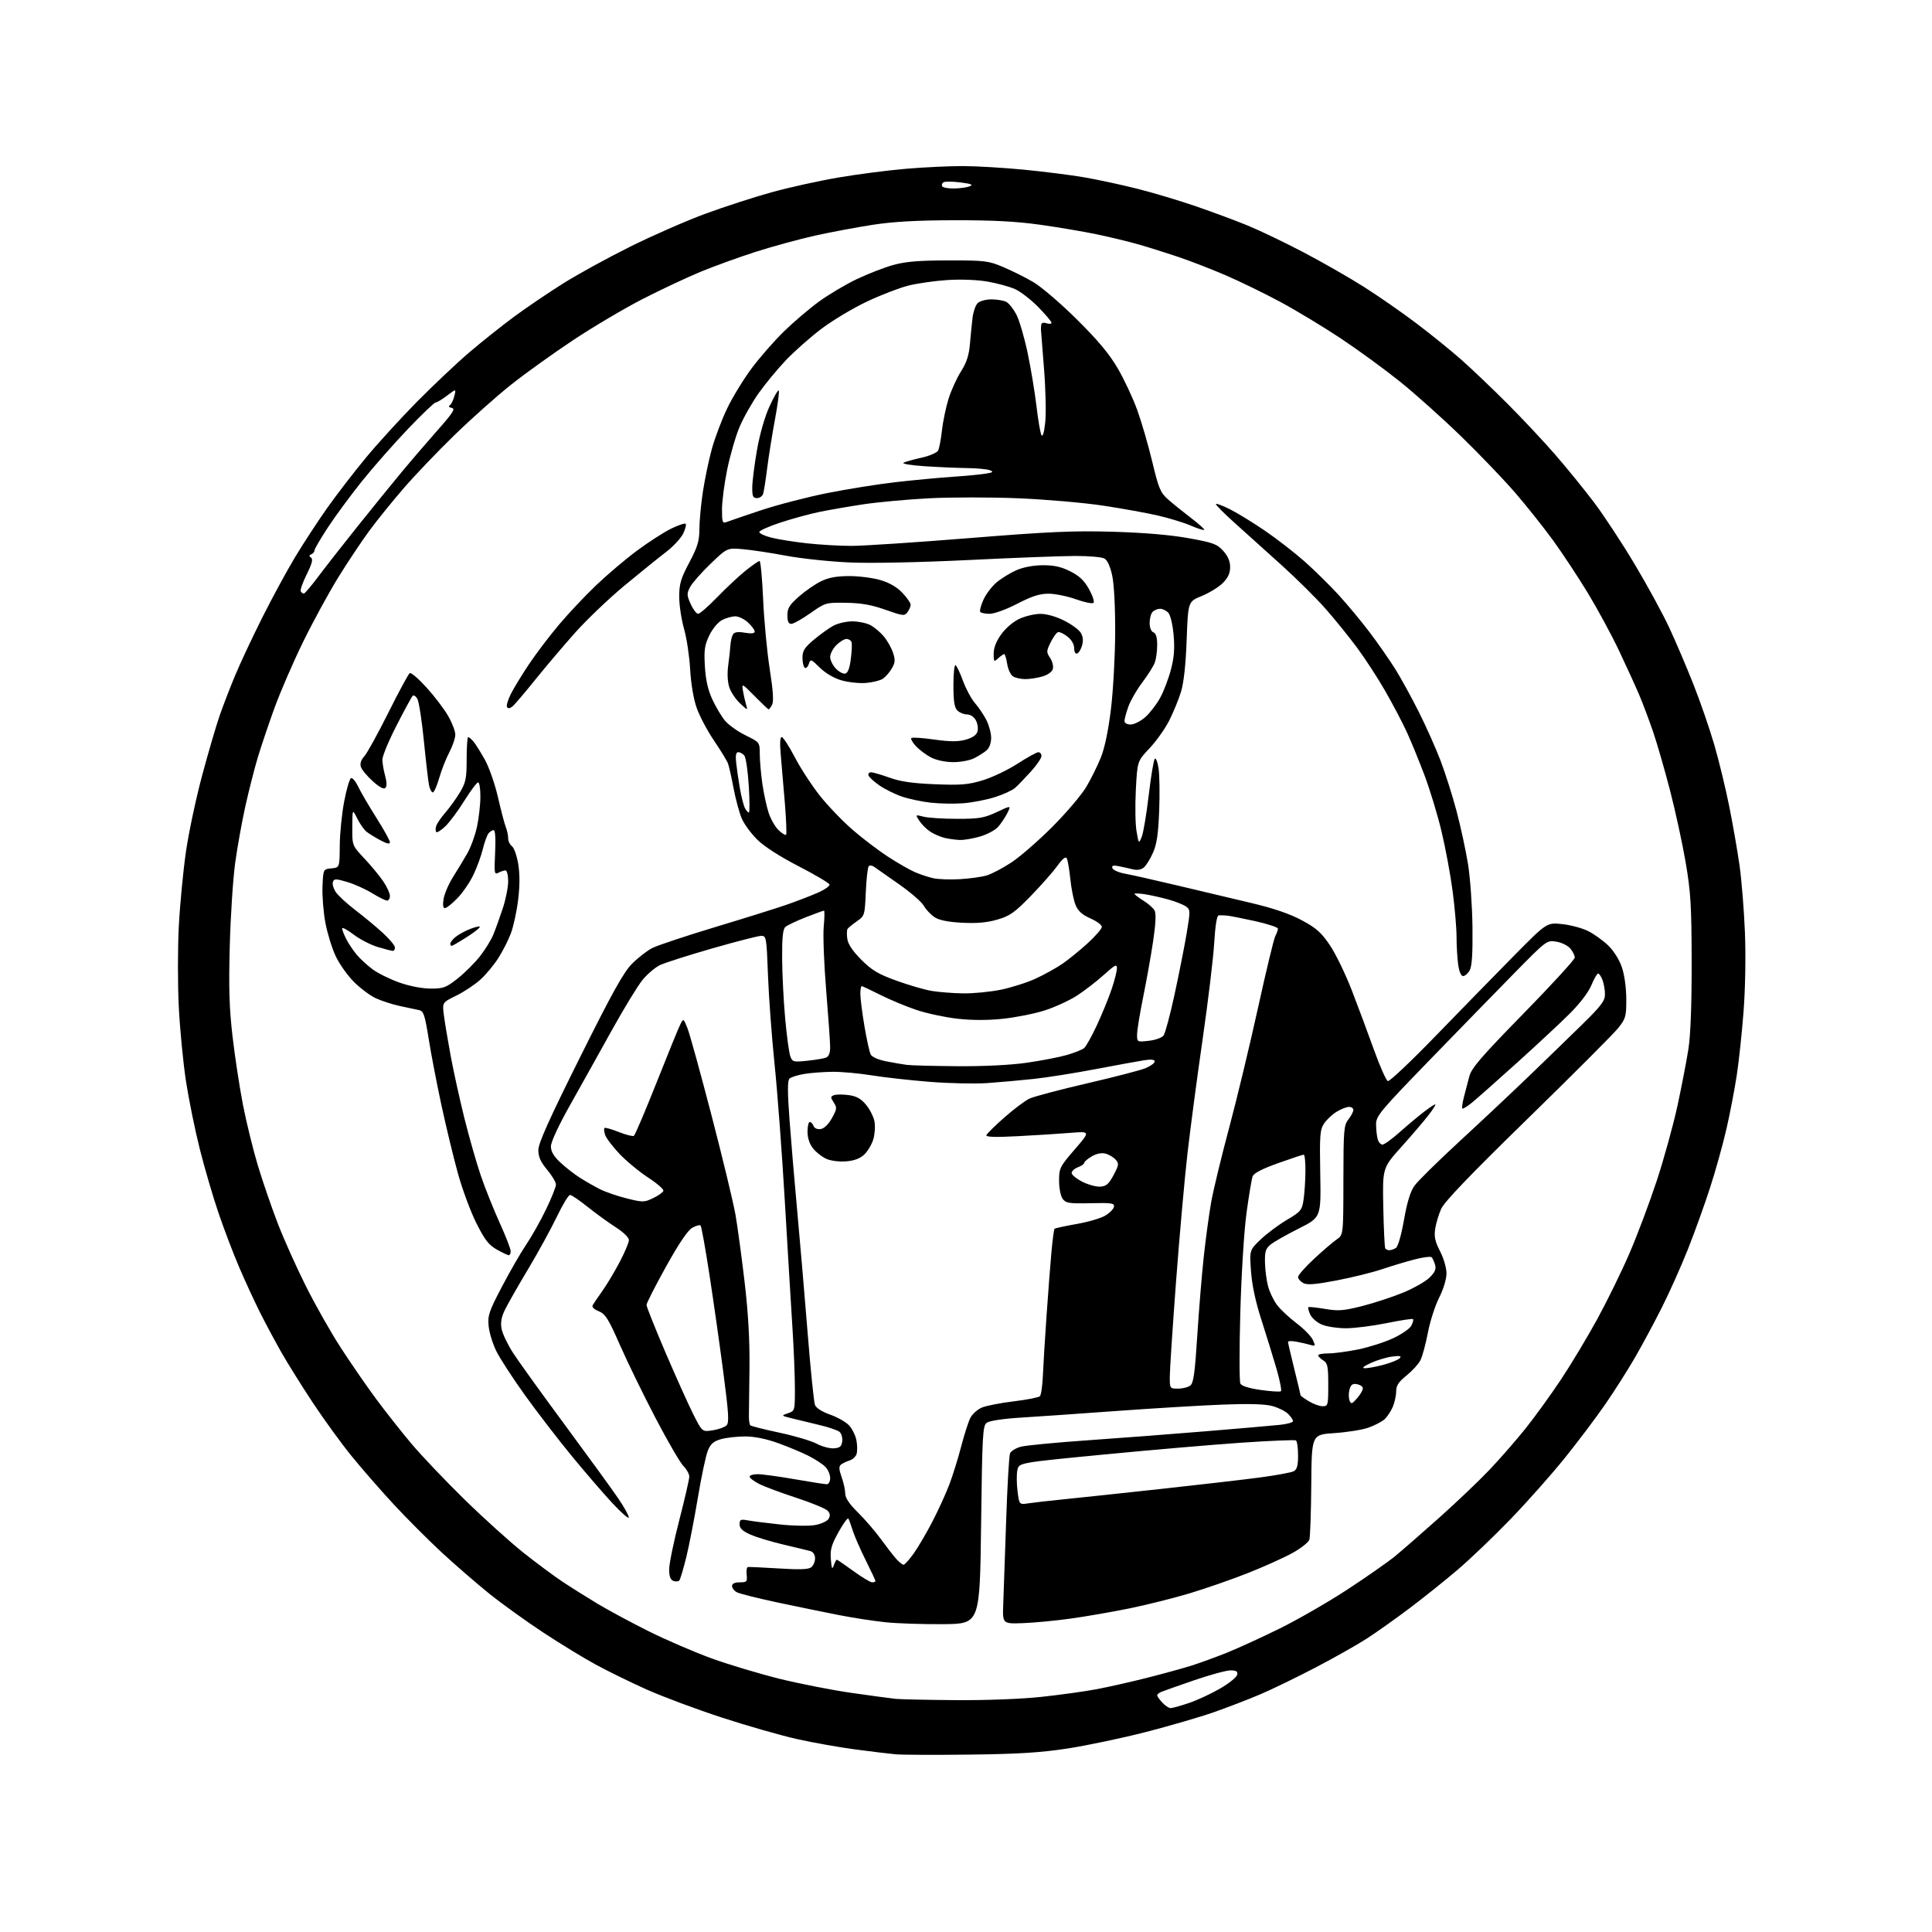 <?xml version="1.0" encoding="UTF-8" standalone="no"?>
<svg 
  version="1.1" 
  xmlns="http://www.w3.org/2000/svg" 
  xmlns:xlink="http://www.w3.org/1999/xlink" 
  xmlns:svg="http://www.w3.org/2000/svg"
  xmlns:rdf="http://www.w3.org/1999/02/22-rdf-syntax-ns#"
  xmlns:cc="http://creativecommons.org/ns#"
  xmlns:dc="http://purl.org/dc/elements/1.1/"
  viewBox="0 0 768 768"
  width="768"
  height="768"
>
<style>svg {background-color: white; }</style>"
<path stroke="none" fill="black" fill-rule="evenodd" d="M385.50,697.48C371.75,697.64 358.48,697.59 356.00,697.36C353.52,697.14 346.32,696.26 340.00,695.43C333.68,694.59 323.32,692.76 317.00,691.35C310.68,689.95 297.23,686.11 287.11,682.81C277.00,679.52 263.50,674.48 257.11,671.63C250.73,668.77 241.58,664.30 236.78,661.68C231.98,659.07 222.53,653.29 215.78,648.84C209.03,644.39 199.45,637.49 194.50,633.51C189.55,629.52 181.12,622.23 175.77,617.29C170.43,612.36 161.72,603.64 156.42,597.91C151.12,592.19 143.51,583.45 139.51,578.50C135.50,573.55 128.65,564.10 124.29,557.50C119.92,550.90 114.31,541.90 111.80,537.50C109.30,533.10 105.45,525.90 103.25,521.50C101.05,517.10 97.32,509.00 94.97,503.50C92.62,498.00 88.94,488.32 86.80,482.00C84.65,475.68 81.33,464.34 79.43,456.81C77.53,449.28 75.06,437.13 73.93,429.81C72.81,422.49 71.52,409.15 71.07,400.18C70.62,391.20 70.63,376.72 71.09,368.01C71.55,359.30 72.84,345.95 73.95,338.34C75.06,330.73 77.98,317.07 80.42,308.00C82.86,298.93 85.96,288.35 87.30,284.50C88.63,280.65 91.37,273.55 93.37,268.73C95.37,263.90 100.22,253.55 104.14,245.73C108.06,237.90 113.97,227.00 117.28,221.50C120.60,216.00 126.34,207.20 130.06,201.94C133.77,196.69 140.70,187.69 145.46,181.94C150.21,176.20 159.37,166.17 165.80,159.66C172.24,153.15 181.55,144.35 186.50,140.12C191.45,135.89 199.57,129.43 204.53,125.77C209.50,122.11 218.28,116.17 224.03,112.57C229.79,108.96 241.70,102.43 250.50,98.06C259.30,93.68 272.68,87.82 280.23,85.03C287.78,82.24 299.70,78.37 306.73,76.43C313.75,74.49 325.80,71.83 333.50,70.53C341.20,69.22 353.26,67.67 360.30,67.08C367.35,66.48 377.47,66.01 382.80,66.02C388.14,66.03 399.03,66.68 407.02,67.45C415.01,68.23 425.81,69.59 431.02,70.49C436.23,71.39 445.68,73.42 452.00,75.01C458.32,76.60 468.90,79.76 475.50,82.04C482.10,84.31 491.32,87.74 496.00,89.66C500.68,91.58 510.57,96.32 518.00,100.21C525.42,104.09 536.28,110.30 542.11,114.00C547.95,117.69 557.40,124.26 563.11,128.59C568.83,132.91 576.87,139.43 581.00,143.08C585.12,146.73 593.36,154.58 599.30,160.54C605.25,166.49 613.84,175.67 618.40,180.93C622.96,186.19 629.85,194.67 633.69,199.76C637.54,204.86 644.79,215.88 649.79,224.26C654.80,232.64 660.99,244.00 663.55,249.50C666.11,255.00 670.43,265.12 673.15,272.00C675.87,278.88 679.60,289.68 681.44,296.00C683.28,302.32 685.96,313.35 687.39,320.50C688.83,327.65 690.67,338.23 691.49,344.00C692.31,349.77 693.27,361.70 693.63,370.50C694.01,379.99 693.79,392.81 693.10,402.00C692.45,410.52 691.23,422.00 690.38,427.50C689.54,433.00 687.73,442.45 686.35,448.50C684.98,454.55 682.04,465.12 679.82,472.00C677.60,478.88 673.61,489.95 670.96,496.62C668.31,503.29 663.69,513.64 660.68,519.62C657.68,525.60 652.87,534.55 650.01,539.50C647.15,544.45 641.87,552.77 638.27,558.00C634.68,563.23 627.41,572.88 622.12,579.46C616.83,586.04 607.11,597.00 600.53,603.81C593.95,610.63 584.50,619.68 579.53,623.92C574.56,628.17 565.95,635.06 560.40,639.24C554.84,643.43 547.17,648.87 543.36,651.34C539.54,653.81 530.36,658.99 522.96,662.86C515.56,666.72 505.68,671.52 501.00,673.51C496.32,675.51 488.00,678.71 482.50,680.64C477.00,682.56 464.84,686.10 455.47,688.51C446.10,690.92 432.15,693.85 424.47,695.04C413.62,696.70 404.91,697.25 385.50,697.48zM465.34,679.00C466.04,679.00 469.30,678.09 472.60,676.98C475.89,675.87 481.48,673.27 485.03,671.21C488.58,669.15 491.63,666.68 491.81,665.73C492.07,664.40 491.45,664.00 489.15,664.00C487.51,664.00 481.06,665.75 474.83,667.89C468.60,670.03 462.71,672.10 461.75,672.50C460.79,672.89 460.00,673.53 460.00,673.92C460.00,674.31 460.92,675.61 462.04,676.81C463.16,678.02 464.65,679.00 465.34,679.00zM380.00,675.83C392.11,675.92 406.02,675.39 414.00,674.53C421.43,673.73 431.32,672.36 436.00,671.47C440.68,670.59 449.68,668.55 456.00,666.95C462.32,665.35 470.20,663.18 473.50,662.15C476.80,661.11 483.10,658.82 487.50,657.06C491.90,655.30 501.44,650.94 508.70,647.36C515.96,643.78 528.11,636.78 535.70,631.80C543.29,626.83 551.75,620.91 554.50,618.66C557.25,616.41 565.12,609.55 572.00,603.41C578.88,597.27 587.88,588.70 592.00,584.37C596.12,580.04 602.56,572.67 606.31,568.00C610.05,563.33 616.40,554.55 620.43,548.50C624.46,542.45 630.95,531.65 634.87,524.49C638.78,517.34 644.52,505.64 647.62,498.49C650.72,491.35 655.63,478.30 658.54,469.50C661.44,460.70 665.17,447.20 666.83,439.50C668.49,431.80 670.44,421.68 671.17,417.00C672.04,411.48 672.48,399.40 672.46,382.50C672.42,360.08 672.09,354.64 670.11,343.00C668.85,335.57 666.07,322.75 663.94,314.50C661.81,306.25 658.76,295.68 657.17,291.00C655.57,286.32 653.09,279.72 651.66,276.33C650.22,272.94 646.61,265.03 643.64,258.76C640.67,252.48 635.05,242.10 631.16,235.69C627.26,229.27 621.04,219.86 617.34,214.76C613.64,209.67 606.89,201.19 602.34,195.91C597.79,190.64 588.08,180.51 580.76,173.40C573.44,166.29 562.51,156.51 556.47,151.66C550.44,146.82 539.88,139.11 533.00,134.54C526.12,129.97 515.33,123.45 509.00,120.04C502.68,116.64 492.82,111.84 487.10,109.38C481.38,106.92 472.83,103.61 468.10,102.03C463.37,100.44 456.35,98.24 452.50,97.14C448.65,96.04 441.23,94.25 436.00,93.15C430.77,92.06 420.65,90.34 413.50,89.34C404.13,88.02 394.64,87.52 379.50,87.55C364.59,87.57 355.17,88.10 347.00,89.35C340.68,90.33 330.39,92.25 324.15,93.63C317.91,95.02 307.28,97.91 300.52,100.07C293.77,102.23 283.80,105.84 278.37,108.09C272.94,110.34 262.65,115.18 255.50,118.84C248.35,122.50 235.92,129.86 227.88,135.18C219.85,140.51 208.65,148.55 203.01,153.04C197.36,157.54 187.36,166.45 180.77,172.85C174.18,179.24 165.09,188.75 160.55,193.99C156.02,199.22 149.81,206.90 146.76,211.06C143.70,215.22 138.16,223.54 134.44,229.56C130.72,235.58 124.47,247.04 120.55,255.04C116.63,263.04 111.50,274.86 109.15,281.32C106.80,287.78 103.80,296.67 102.48,301.07C101.16,305.47 98.96,314.12 97.58,320.28C96.20,326.45 94.36,336.68 93.49,343.00C92.62,349.32 91.65,364.18 91.34,376.00C90.89,392.70 91.13,400.74 92.44,412.00C93.36,419.98 95.23,432.23 96.59,439.23C97.95,446.23 100.65,457.18 102.58,463.57C104.52,469.95 108.05,480.22 110.44,486.39C112.82,492.56 117.79,503.66 121.49,511.05C125.18,518.45 131.40,529.45 135.31,535.50C139.22,541.55 145.53,550.71 149.33,555.86C153.14,561.01 159.52,569.11 163.52,573.86C167.52,578.61 177.02,588.60 184.64,596.06C192.27,603.52 202.78,613.01 208.00,617.16C213.22,621.30 220.20,626.49 223.50,628.68C226.80,630.88 233.00,634.78 237.28,637.36C241.56,639.95 250.78,644.92 257.78,648.41C264.78,651.90 276.14,656.80 283.02,659.29C289.91,661.77 302.06,665.41 310.02,667.38C317.99,669.34 330.80,671.85 338.50,672.95C346.20,674.05 354.07,675.12 356.00,675.32C357.93,675.52 368.73,675.75 380.00,675.83zM375.00,645.63C367.02,645.70 356.68,645.36 352.00,644.87C347.32,644.38 339.00,643.10 333.50,642.02C328.00,640.95 317.05,638.70 309.17,637.03C301.28,635.35 293.97,633.52 292.92,632.95C291.86,632.39 291.00,631.27 291.00,630.46C291.00,629.50 292.04,629.00 294.06,629.00C296.86,629.00 297.10,628.74 296.81,626.04C296.64,624.42 296.84,623.02 297.26,622.93C297.67,622.83 303.20,623.09 309.53,623.48C318.05,624.01 321.44,623.88 322.53,622.98C323.34,622.31 324.00,620.72 324.00,619.44C324.00,618.11 323.26,616.92 322.25,616.62C321.29,616.34 316.50,615.18 311.61,614.04C306.73,612.90 300.76,611.10 298.36,610.04C295.15,608.62 294.00,607.54 294.00,605.94C294.00,604.04 294.40,603.85 297.25,604.37C299.04,604.70 304.77,605.43 310.00,605.99C315.23,606.56 321.48,606.67 323.90,606.25C326.32,605.83 328.76,604.73 329.34,603.82C330.09,602.63 330.02,601.73 329.10,600.62C328.39,599.77 322.80,597.44 316.67,595.44C310.54,593.44 303.83,590.94 301.76,589.88C299.69,588.82 298.00,587.52 298.00,586.98C298.00,586.44 299.46,586.00 301.25,586.01C303.04,586.02 309.62,586.92 315.87,588.01C322.12,589.10 327.86,590.00 328.62,590.00C329.43,590.00 330.00,588.96 330.00,587.50C330.00,586.12 329.12,584.12 328.03,583.03C326.95,581.95 323.92,579.98 321.28,578.66C318.65,577.33 313.21,575.07 309.19,573.62C304.53,571.95 299.82,571.00 296.19,571.01C293.06,571.01 288.78,571.49 286.67,572.07C283.70,572.90 282.52,573.92 281.40,576.58C280.61,578.48 278.82,586.88 277.43,595.26C276.03,603.64 273.95,614.33 272.81,619.00C271.66,623.67 270.41,627.85 270.03,628.28C269.65,628.71 268.58,628.78 267.67,628.43C266.50,627.98 266.00,626.60 266.00,623.83C266.00,621.65 267.80,612.90 270.00,604.38C272.20,595.86 274.00,588.03 274.00,586.99C274.00,585.94 272.95,584.04 271.67,582.76C270.39,581.48 265.41,572.92 260.61,563.74C255.81,554.56 249.45,541.53 246.49,534.78C241.84,524.21 240.66,522.32 238.00,521.23C235.98,520.40 235.17,519.53 235.65,518.73C236.06,518.05 237.82,515.48 239.57,513.00C241.32,510.52 244.38,505.39 246.37,501.60C248.37,497.80 250.00,493.91 250.00,492.95C250.00,491.94 247.80,489.80 244.76,487.85C241.88,486.01 236.86,482.36 233.60,479.75C230.34,477.14 227.18,475.00 226.59,475.01C225.99,475.01 223.61,478.95 221.31,483.76C219.00,488.57 213.88,497.90 209.93,504.50C205.98,511.10 201.84,518.35 200.74,520.62C199.29,523.59 198.91,525.72 199.39,528.25C199.75,530.18 201.80,534.47 203.94,537.79C206.08,541.10 215.43,554.09 224.72,566.66C234.00,579.22 243.49,592.29 245.80,595.70C248.11,599.10 249.98,602.48 249.96,603.20C249.94,603.91 246.99,601.35 243.41,597.50C239.83,593.65 232.54,585.18 227.20,578.69C221.87,572.19 213.56,561.39 208.74,554.69C203.92,547.98 198.79,540.10 197.34,537.18C195.88,534.25 194.49,529.73 194.24,527.14C193.83,522.92 194.38,521.30 199.53,511.47C202.69,505.44 207.03,497.92 209.17,494.76C211.31,491.60 214.85,485.32 217.03,480.81C219.21,476.30 221.00,471.84 221.00,470.90C221.00,469.96 219.43,467.30 217.50,465.00C214.91,461.90 214.00,459.87 214.00,457.18C214.00,454.48 218.26,445.00 230.46,420.51C243.33,394.68 247.85,386.53 251.21,383.14C253.57,380.75 257.20,377.93 259.27,376.87C261.34,375.81 272.59,372.06 284.27,368.54C295.95,365.02 308.65,361.04 312.50,359.71C316.35,358.37 321.88,356.25 324.79,355.00C327.69,353.75 329.93,352.22 329.74,351.61C329.56,351.00 324.03,347.73 317.46,344.34C310.16,340.59 303.79,336.50 301.10,333.84C298.67,331.46 295.89,327.70 294.92,325.50C293.95,323.30 292.47,317.90 291.64,313.50C290.81,309.10 289.80,304.60 289.39,303.50C288.98,302.40 286.46,298.28 283.80,294.35C281.14,290.42 278.04,284.57 276.92,281.35C275.69,277.84 274.66,271.70 274.34,266.00C274.04,260.77 272.95,253.53 271.90,249.89C270.86,246.26 270.00,240.56 270.00,237.23C270.00,232.09 270.60,230.03 274.00,223.62C277.32,217.35 278.00,215.09 278.02,210.29C278.03,207.10 278.66,200.41 279.42,195.42C280.18,190.42 281.78,182.77 282.98,178.42C284.18,174.06 286.91,166.85 289.04,162.39C291.18,157.93 295.57,150.73 298.81,146.39C302.05,142.05 307.82,135.46 311.62,131.75C315.43,128.04 321.68,122.71 325.52,119.91C329.36,117.11 336.10,113.10 340.50,111.00C344.90,108.90 351.43,106.36 355.00,105.36C359.99,103.97 365.11,103.54 377.00,103.52C391.54,103.50 392.89,103.66 398.78,106.15C402.23,107.60 407.63,110.30 410.78,112.15C413.93,113.99 421.72,120.67 428.10,127.00C436.45,135.28 440.99,140.72 444.32,146.43C446.86,150.79 450.34,158.21 452.05,162.93C453.76,167.64 456.45,176.90 458.03,183.50C460.59,194.19 461.27,195.83 464.29,198.50C466.15,200.15 470.25,203.46 473.40,205.86C476.54,208.25 478.93,210.40 478.70,210.63C478.47,210.86 476.08,210.11 473.39,208.95C470.70,207.79 464.90,206.01 460.50,204.98C456.10,203.95 446.20,202.16 438.50,201.00C430.80,199.83 415.58,198.52 404.68,198.07C393.77,197.62 377.80,197.63 369.18,198.08C360.55,198.54 348.81,199.62 343.08,200.49C337.35,201.35 329.47,202.72 325.58,203.53C321.69,204.34 314.75,206.24 310.16,207.75C305.57,209.26 301.82,210.95 301.83,211.50C301.84,212.05 303.99,213.05 306.60,213.71C309.20,214.38 315.52,215.39 320.63,215.96C325.74,216.53 333.76,217.00 338.46,217.00C343.16,217.00 364.21,215.61 385.25,213.91C417.18,211.34 426.64,210.92 442.50,211.38C454.85,211.75 465.35,212.64 472.50,213.94C482.26,215.70 483.81,216.27 486.25,218.98C488.12,221.05 489.00,223.13 489.00,225.44C489.00,227.87 488.16,229.68 486.07,231.78C484.45,233.39 480.69,235.70 477.71,236.92C472.28,239.12 472.28,239.12 471.72,254.31C471.35,264.27 470.57,271.39 469.47,275.00C468.54,278.02 466.43,283.16 464.79,286.41C463.15,289.66 459.63,294.63 456.96,297.45C452.11,302.58 452.11,302.58 451.51,314.04C451.18,320.34 451.31,327.75 451.80,330.50C452.68,335.50 452.68,335.50 453.86,332.64C454.50,331.07 455.75,323.65 456.63,316.14C457.52,308.64 458.60,302.11 459.04,301.63C459.48,301.15 460.16,302.89 460.55,305.49C460.94,308.10 461.05,315.69 460.79,322.36C460.43,331.56 459.84,335.59 458.32,339.00C457.22,341.48 455.58,344.12 454.67,344.87C453.61,345.74 452.01,345.99 450.26,345.56C448.74,345.18 446.21,344.62 444.62,344.31C442.47,343.88 441.86,344.08 442.20,345.10C442.45,345.85 444.65,346.83 447.08,347.27C449.51,347.71 458.93,349.83 468.00,351.98C477.07,354.13 490.35,357.28 497.50,358.98C506.31,361.07 512.76,363.28 517.50,365.83C523.25,368.92 525.24,370.68 528.65,375.74C530.94,379.12 534.86,387.20 537.37,393.69C539.88,400.19 543.86,410.87 546.21,417.43C548.57,423.99 551.04,429.54 551.71,429.75C552.38,429.96 560.91,421.90 570.67,411.82C580.44,401.74 594.38,387.47 601.65,380.10C614.88,366.70 614.88,366.70 620.95,367.34C624.29,367.69 628.93,368.93 631.26,370.09C633.59,371.26 637.18,373.82 639.23,375.79C641.44,377.90 643.67,381.44 644.70,384.43C645.74,387.44 646.45,392.56 646.47,397.04C646.50,404.03 646.27,404.87 643.29,408.63C641.52,410.87 625.36,427.05 607.38,444.60C584.36,467.07 574.16,477.70 572.89,480.54C571.90,482.77 570.82,486.37 570.50,488.54C570.04,491.62 570.48,493.60 572.46,497.42C573.89,500.20 575.00,504.02 575.00,506.20C575.00,508.48 573.80,512.43 572.07,515.86C570.46,519.05 568.44,525.35 567.59,529.85C566.73,534.35 565.40,539.26 564.62,540.76C563.84,542.27 561.36,544.98 559.10,546.80C555.95,549.33 555.00,550.79 555.00,553.08C555.00,554.72 554.39,557.51 553.64,559.28C552.89,561.05 551.40,563.28 550.34,564.22C549.27,565.17 546.40,566.65 543.95,567.52C541.51,568.38 535.43,569.35 530.45,569.68C521.40,570.28 521.40,570.28 521.25,590.18C521.17,601.12 520.83,610.96 520.49,612.03C520.15,613.10 517.09,615.51 513.69,617.39C510.28,619.26 502.32,622.84 496.00,625.34C489.68,627.84 479.32,631.44 473.00,633.34C466.68,635.25 455.88,637.95 449.00,639.36C442.12,640.76 431.55,642.59 425.50,643.43C419.45,644.27 410.90,645.08 406.50,645.23C398.50,645.50 398.50,645.50 398.81,637.50C398.98,633.10 399.50,618.25 399.96,604.50C400.42,590.75 401.11,578.72 401.50,577.76C401.89,576.80 403.85,575.60 405.85,575.08C407.86,574.56 419.85,573.41 432.50,572.53C445.15,571.65 466.30,570.04 479.50,568.94C492.70,567.85 505.86,566.71 508.75,566.40C511.64,566.10 514.00,565.44 514.00,564.93C514.00,564.42 513.12,563.12 512.05,562.05C510.98,560.98 508.17,559.57 505.80,558.93C502.87,558.12 496.58,557.94 486.00,558.35C477.48,558.68 458.35,559.83 443.50,560.91C428.65,561.99 411.44,563.19 405.27,563.56C398.73,563.97 393.29,564.80 392.27,565.55C390.64,566.73 390.46,570.06 390.00,606.17C389.50,645.50 389.50,645.50 375.00,645.63zM346.70,629.00C347.42,629.00 348.00,628.77 348.00,628.48C348.00,628.19 346.26,624.48 344.14,620.23C342.01,615.98 339.71,610.70 339.01,608.50C338.31,606.30 337.52,604.12 337.25,603.66C336.99,603.20 335.22,605.61 333.33,609.02C330.49,614.14 329.96,616.02 330.28,619.86C330.58,623.61 330.81,624.07 331.44,622.25C331.88,621.01 332.41,620.00 332.63,620.00C332.85,620.00 335.81,622.02 339.22,624.50C342.62,626.98 345.99,629.00 346.70,629.00zM359.19,622.00C359.66,622.00 361.49,619.95 363.27,617.44C365.05,614.93 368.40,609.19 370.73,604.69C373.06,600.18 376.07,593.58 377.42,590.00C378.77,586.42 380.87,579.67 382.08,575.00C383.29,570.33 384.93,565.23 385.71,563.67C386.49,562.12 388.57,560.25 390.32,559.52C392.07,558.79 397.77,557.68 403.00,557.05C408.23,556.42 412.89,555.51 413.37,555.02C413.86,554.54 414.39,550.85 414.56,546.83C414.73,542.80 415.38,532.08 416.02,523.00C416.65,513.92 417.52,502.54 417.96,497.71C418.40,492.87 418.96,488.71 419.20,488.46C419.45,488.22 423.34,487.37 427.85,486.58C432.36,485.80 437.50,484.31 439.27,483.27C441.04,482.24 442.64,480.65 442.81,479.73C443.09,478.27 441.99,478.10 433.49,478.29C424.97,478.48 423.69,478.28 422.43,476.56C421.62,475.46 421.00,472.34 421.00,469.37C421.00,464.36 421.30,463.77 427.23,456.90C433.46,449.68 433.46,449.68 425.48,450.33C421.09,450.69 411.70,451.29 404.61,451.65C395.52,452.13 391.84,452.00 392.11,451.24C392.33,450.64 395.56,447.46 399.29,444.17C403.03,440.88 407.53,437.51 409.29,436.69C411.06,435.87 421.35,433.15 432.17,430.64C442.99,428.14 453.46,425.42 455.42,424.60C457.39,423.77 459.00,422.59 459.00,421.96C459.00,421.19 457.65,421.03 454.75,421.48C452.41,421.85 443.75,423.43 435.50,425.00C427.25,426.57 416.23,428.32 411.00,428.88C405.77,429.45 397.45,430.19 392.50,430.54C387.55,430.88 377.20,430.66 369.50,430.04C361.80,429.43 351.45,428.27 346.50,427.47C341.55,426.66 334.57,426.03 331.00,426.06C327.43,426.09 322.34,426.47 319.70,426.91C317.06,427.34 314.41,428.19 313.81,428.79C313.03,429.57 313.03,434.14 313.85,445.19C314.47,453.61 315.85,469.95 316.92,481.50C317.98,493.05 319.83,514.65 321.02,529.50C322.20,544.35 323.53,557.40 323.96,558.50C324.44,559.71 326.82,561.22 330.00,562.34C332.89,563.35 336.28,565.27 337.52,566.62C338.77,567.96 340.09,570.65 340.45,572.58C340.81,574.51 340.83,576.94 340.50,577.99C340.17,579.04 338.91,580.20 337.70,580.57C336.49,580.94 334.97,581.67 334.32,582.19C333.41,582.91 333.47,584.09 334.57,587.19C335.36,589.42 336.00,592.38 336.00,593.76C336.00,595.45 337.64,597.89 341.03,601.22C343.80,603.95 347.92,608.73 350.18,611.84C352.44,614.95 355.20,618.51 356.32,619.75C357.44,620.99 358.73,622.00 359.19,622.00zM408.83,597.59C410.85,597.28 417.23,596.56 423.00,595.98C428.77,595.40 445.88,593.58 461.00,591.93C476.12,590.29 493.90,588.23 500.50,587.36C507.10,586.49 513.29,585.36 514.25,584.85C515.59,584.15 516.00,582.65 516.00,578.52C516.00,575.55 515.62,572.88 515.15,572.59C514.69,572.31 504.90,572.71 493.40,573.50C481.91,574.29 457.33,576.40 438.78,578.20C405.06,581.46 405.06,581.46 404.43,584.34C404.08,585.91 404.10,589.67 404.48,592.68C405.16,598.15 405.16,598.15 408.83,597.59zM331.50,575.73C333.91,575.55 334.56,574.99 334.80,572.91C334.97,571.49 334.47,569.80 333.69,569.16C332.92,568.52 329.18,567.26 325.39,566.38C321.60,565.49 316.70,564.31 314.50,563.75C310.50,562.73 310.50,562.73 313.25,561.78C315.98,560.84 316.00,560.78 315.98,551.67C315.97,546.62 315.54,535.98 315.02,528.00C314.51,520.02 313.15,497.52 312.01,478.00C310.87,458.48 309.02,433.73 307.90,423.00C306.79,412.27 305.61,396.41 305.29,387.75C304.72,372.60 304.62,372.00 302.60,372.01C301.45,372.02 292.71,374.26 283.19,376.99C273.67,379.73 264.31,382.71 262.39,383.62C260.48,384.53 257.35,387.18 255.43,389.51C253.52,391.85 248.00,400.90 243.16,409.63C238.32,418.36 230.91,431.65 226.68,439.16C222.03,447.43 219.00,453.95 219.00,455.70C219.00,457.75 220.09,459.62 222.75,462.11C224.81,464.04 228.31,466.77 230.52,468.17C232.73,469.58 236.33,471.63 238.52,472.74C240.71,473.84 245.51,475.49 249.20,476.40C255.53,477.98 256.10,477.97 259.62,476.28C261.68,475.30 263.52,474.00 263.71,473.39C263.91,472.78 261.17,470.39 257.62,468.08C254.08,465.77 248.95,461.52 246.22,458.64C243.49,455.75 240.94,452.37 240.54,451.12C240.14,449.87 240.02,448.64 240.28,448.39C240.53,448.13 243.08,448.85 245.94,449.98C248.80,451.11 251.52,451.80 251.97,451.52C252.43,451.24 256.50,441.67 261.03,430.25C265.55,418.84 269.80,408.43 270.47,407.13C271.67,404.78 271.70,404.79 273.29,408.77C274.17,410.97 278.50,426.67 282.91,443.64C287.32,460.61 291.59,478.32 292.39,483.00C293.20,487.68 294.81,499.60 295.98,509.50C297.43,521.85 298.04,532.53 297.93,543.50C297.83,552.30 297.73,560.96 297.70,562.74C297.67,564.52 297.92,566.25 298.25,566.58C298.58,566.91 303.77,568.22 309.79,569.50C315.81,570.77 322.48,572.75 324.62,573.89C326.75,575.03 329.85,575.86 331.50,575.73zM283.32,568.57C285.62,568.21 288.09,567.32 288.81,566.61C289.89,565.54 289.67,561.89 287.58,545.91C286.19,535.23 283.71,517.79 282.08,507.14C280.45,496.49 278.84,487.51 278.50,487.17C278.16,486.83 276.67,487.23 275.19,488.06C273.40,489.07 269.91,494.23 264.75,503.51C260.49,511.18 257.00,518.03 257.00,518.73C257.00,519.44 260.37,527.89 264.49,537.52C268.61,547.14 273.60,558.22 275.56,562.13C279.14,569.23 279.14,569.23 283.32,568.57zM525.75,559.00C527.91,559.00 528.00,558.65 528.00,550.51C528.00,543.10 527.74,541.86 526.00,540.77C524.90,540.08 524.00,539.18 524.00,538.76C524.00,538.34 525.82,538.00 528.04,538.00C530.27,538.00 535.55,537.30 539.79,536.44C544.03,535.58 550.27,533.60 553.67,532.03C557.06,530.47 560.36,528.20 561.00,527.01C561.64,525.81 561.96,524.62 561.70,524.37C561.45,524.12 556.73,524.83 551.22,525.96C545.70,527.08 538.43,528.00 535.06,528.00C531.69,528.00 527.38,527.35 525.47,526.55C523.56,525.76 521.48,523.95 520.84,522.55C520.20,521.14 519.86,519.83 520.09,519.63C520.31,519.43 523.28,519.73 526.68,520.31C532.01,521.21 534.06,521.06 541.55,519.16C546.33,517.95 553.67,515.53 557.87,513.79C562.07,512.05 566.77,509.36 568.32,507.82C570.44,505.71 570.97,504.46 570.46,502.76C570.08,501.52 569.48,500.18 569.12,499.78C568.76,499.39 565.77,499.76 562.48,500.60C559.19,501.44 553.35,503.19 549.50,504.49C545.65,505.80 537.46,507.82 531.30,509.00C522.76,510.62 519.62,510.87 518.05,510.03C516.92,509.42 516.00,508.34 516.00,507.62C516.00,506.90 518.86,503.66 522.35,500.41C525.85,497.16 529.90,493.69 531.35,492.70C534.00,490.91 534.00,490.91 534.02,469.20C534.04,449.20 534.20,447.30 536.00,445.00C537.08,443.62 537.97,441.94 537.98,441.25C537.99,440.56 537.21,440.00 536.25,440.00C535.29,440.01 533.06,440.88 531.30,441.96C529.55,443.03 527.30,445.15 526.30,446.67C524.71,449.11 524.54,451.41 524.82,466.67C525.13,483.91 525.13,483.91 516.32,488.34C511.47,490.78 506.43,493.64 505.12,494.70C503.11,496.33 502.75,497.48 502.85,501.90C502.91,504.80 503.47,509.04 504.08,511.33C504.69,513.62 506.30,516.97 507.65,518.76C509.01,520.56 512.50,523.82 515.40,526.01C518.30,528.20 521.22,531.18 521.87,532.62C523.00,535.10 522.94,535.21 520.79,534.59C519.53,534.22 517.04,533.66 515.25,533.33C513.46,533.00 512.00,533.04 512.00,533.41C512.00,533.79 513.12,538.64 514.50,544.19C515.88,549.75 517.00,554.46 517.00,554.66C517.00,554.86 518.46,555.92 520.25,557.01C522.04,558.10 524.51,558.99 525.75,559.00zM539.62,555.64C540.98,554.07 541.92,552.27 541.72,551.64C541.51,551.01 540.38,550.36 539.21,550.19C537.62,549.95 536.91,550.53 536.43,552.43C536.07,553.84 536.09,555.78 536.47,556.75C537.07,558.29 537.44,558.16 539.62,555.64zM509.18,553.04C509.56,552.74 508.75,548.67 507.40,544.00C506.04,539.33 503.34,530.59 501.40,524.58C499.09,517.42 497.68,510.79 497.29,505.30C496.70,496.95 496.70,496.95 501.11,492.72C503.54,490.40 508.22,486.90 511.51,484.95C517.08,481.65 517.55,481.10 518.18,476.95C518.55,474.50 518.89,469.46 518.93,465.75C518.97,462.04 518.66,459.00 518.25,459.00C517.84,459.00 513.26,460.52 508.07,462.37C501.76,464.62 498.41,466.36 497.94,467.62C497.56,468.66 496.47,475.13 495.53,482.00C494.55,489.15 493.49,506.07 493.05,521.50C492.63,536.35 492.64,549.17 493.07,550.00C493.57,550.95 496.53,551.88 501.18,552.54C505.21,553.11 508.81,553.33 509.18,553.04zM468.31,552.00C470.13,552.00 472.33,551.44 473.19,550.75C474.44,549.76 475.01,545.65 475.93,531.00C476.58,520.83 477.74,506.65 478.52,499.50C479.30,492.35 480.61,482.68 481.44,478.00C482.26,473.32 485.46,460.05 488.56,448.50C491.65,436.95 496.82,415.47 500.05,400.76C503.28,386.06 506.38,373.15 506.96,372.08C507.53,371.01 508.00,369.69 508.00,369.15C508.00,368.61 503.84,367.25 498.75,366.12C493.66,365.00 488.60,364.01 487.50,363.93C486.40,363.84 485.01,363.82 484.40,363.88C483.73,363.96 483.06,368.12 482.67,374.75C482.33,380.66 480.26,397.88 478.08,413.00C475.89,428.12 473.18,448.60 472.04,458.50C470.90,468.40 468.86,491.35 467.49,509.50C466.13,527.65 465.01,544.64 465.01,547.25C465.00,551.96 465.03,552.00 468.31,552.00zM542.50,543.90C543.60,543.94 546.93,543.33 549.90,542.54C552.87,541.75 555.79,540.57 556.40,539.92C557.24,539.03 556.53,538.87 553.44,539.25C551.21,539.53 547.38,540.68 544.94,541.80C542.08,543.10 541.21,543.86 542.50,543.90zM202.25,498.98C201.84,498.97 199.70,497.96 197.50,496.72C194.27,494.90 192.71,492.89 189.37,486.24C187.09,481.71 183.80,472.83 182.04,466.50C180.29,460.17 177.35,447.99 175.50,439.44C173.66,430.89 171.36,418.96 170.40,412.92C168.87,403.35 168.38,401.90 166.57,401.53C165.43,401.30 162.03,400.58 159.00,399.92C155.97,399.26 151.65,397.87 149.39,396.82C147.13,395.77 143.22,392.85 140.70,390.33C138.18,387.81 134.92,383.22 133.46,380.13C132.00,377.05 130.15,371.07 129.35,366.85C128.56,362.63 128.04,356.10 128.20,352.34C128.50,345.50 128.50,345.50 131.75,345.19C135.00,344.87 135.00,344.87 135.06,336.19C135.09,331.41 135.88,323.49 136.82,318.58C137.75,313.68 138.98,309.51 139.56,309.31C140.14,309.12 141.42,310.66 142.40,312.73C143.38,314.80 146.62,320.35 149.59,325.04C152.57,329.74 155.00,334.14 155.00,334.82C155.00,335.65 153.79,335.40 151.25,334.04C149.19,332.94 146.70,331.41 145.72,330.64C144.74,329.87 143.07,327.50 142.01,325.37C140.08,321.50 140.08,321.50 140.04,328.81C140.00,336.12 140.00,336.12 144.88,341.31C147.57,344.16 150.94,348.25 152.38,350.39C153.82,352.53 155.00,355.12 155.00,356.14C155.00,357.16 154.49,358.00 153.86,358.00C153.23,358.00 150.58,356.68 147.95,355.07C145.33,353.45 140.87,351.45 138.05,350.61C133.54,349.27 132.84,349.26 132.34,350.55C132.03,351.35 132.53,353.15 133.44,354.55C134.35,355.94 137.88,359.20 141.27,361.79C144.67,364.38 149.60,368.47 152.22,370.89C154.85,373.30 157.00,375.89 157.00,376.64C157.00,377.39 156.63,378.00 156.18,378.00C155.73,378.00 153.05,377.31 150.22,376.47C147.40,375.63 143.04,373.39 140.54,371.48C138.04,369.57 136.00,368.48 136.00,369.06C136.00,369.63 136.74,371.54 137.64,373.30C138.54,375.06 140.41,377.85 141.79,379.50C143.16,381.15 146.04,383.79 148.17,385.36C150.31,386.93 155.08,389.28 158.78,390.58C162.76,391.99 167.81,392.97 171.16,392.98C176.27,393.00 177.31,392.61 181.90,388.99C184.69,386.78 188.67,382.83 190.74,380.21C192.81,377.59 195.23,373.66 196.13,371.47C197.02,369.29 198.71,364.57 199.89,361.00C201.06,357.43 202.02,352.59 202.01,350.25C202.00,347.91 201.52,346.00 200.93,346.00C200.35,346.00 199.09,346.42 198.13,346.93C196.52,347.79 196.42,347.17 196.82,338.93C197.08,333.36 196.87,330.00 196.24,330.00C195.69,330.00 194.77,330.57 194.20,331.26C193.62,331.96 192.60,334.77 191.93,337.51C191.27,340.26 189.56,344.90 188.15,347.84C186.74,350.78 183.88,354.95 181.79,357.09C179.71,359.24 177.49,361.00 176.87,361.00C176.12,361.00 175.94,359.74 176.34,357.31C176.67,355.28 178.37,351.35 180.13,348.56C181.89,345.78 184.44,341.54 185.81,339.14C187.18,336.74 188.89,332.02 189.61,328.64C190.34,325.26 190.95,319.91 190.96,316.75C190.98,313.59 190.58,311.00 190.07,311.00C189.56,311.00 187.10,314.28 184.60,318.28C182.11,322.29 178.71,326.87 177.04,328.46C175.38,330.05 173.75,331.08 173.42,330.75C173.09,330.42 173.08,329.33 173.40,328.33C173.73,327.32 175.37,324.93 177.05,323.00C178.73,321.07 181.32,317.48 182.81,315.00C185.18,311.03 185.50,309.47 185.50,301.75C185.50,296.94 185.77,293.00 186.10,293.00C186.42,293.00 187.36,293.79 188.19,294.75C189.01,295.71 191.06,298.98 192.75,302.00C194.43,305.02 196.78,311.77 197.97,317.00C199.17,322.23 200.56,327.53 201.07,328.80C201.58,330.06 202.00,332.04 202.00,333.19C202.00,334.34 202.68,335.78 203.51,336.39C204.35,337.00 205.47,340.20 206.01,343.50C206.66,347.49 206.64,352.29 205.95,357.84C205.38,362.43 204.08,368.41 203.04,371.13C202.01,373.84 199.75,378.27 198.01,380.98C196.28,383.68 193.08,387.51 190.90,389.47C188.72,391.44 184.43,394.28 181.37,395.78C175.81,398.50 175.81,398.50 176.44,403.50C176.79,406.25 177.99,413.45 179.11,419.50C180.22,425.55 182.68,436.74 184.57,444.36C186.47,451.98 189.42,462.33 191.14,467.36C192.86,472.39 196.24,480.82 198.64,486.11C201.04,491.39 203.00,496.45 203.00,497.36C203.00,498.26 202.66,498.99 202.25,498.98zM552.31,496.98C552.96,496.98 554.13,496.57 554.90,496.08C555.73,495.56 557.05,490.95 558.10,484.94C559.34,477.91 560.64,473.65 562.26,471.37C563.56,469.54 571.57,461.65 580.06,453.82C588.55,446.00 600.90,434.40 607.50,428.05C614.09,421.70 623.66,412.42 628.75,407.44C636.51,399.84 638.00,397.88 638.00,395.26C638.00,393.54 637.56,390.98 637.02,389.57C636.49,388.15 635.70,387.00 635.27,387.00C634.85,387.01 633.65,389.08 632.61,391.61C631.47,394.39 628.06,398.86 624.07,402.86C620.41,406.51 610.91,415.36 602.96,422.53C595.01,429.70 586.98,436.81 585.12,438.32C583.27,439.84 581.55,440.88 581.31,440.64C581.06,440.39 581.34,438.35 581.93,436.10C582.52,433.84 583.48,430.17 584.06,427.93C584.94,424.57 588.69,420.21 605.56,402.96C616.80,391.47 626.00,381.42 626.00,380.64C626.00,379.86 625.21,378.26 624.25,377.08C623.28,375.90 620.79,374.67 618.68,374.33C614.88,373.72 614.82,373.76 602.18,386.62C595.21,393.72 579.94,409.39 568.25,421.44C548.61,441.70 547.00,443.63 547.01,446.93C547.02,448.89 547.30,451.51 547.63,452.75C547.96,453.99 548.82,455.00 549.54,455.00C550.25,455.00 553.24,452.86 556.17,450.25C559.10,447.64 563.39,444.04 565.69,442.25C568.00,440.46 570.17,439.00 570.53,439.00C570.88,439.00 569.69,440.91 567.89,443.25C566.08,445.59 561.22,451.28 557.08,455.89C549.56,464.28 549.56,464.28 549.88,479.89C550.05,488.48 550.40,495.84 550.66,496.25C550.91,496.66 551.65,496.99 552.31,496.98zM437.43,471.71C439.78,471.54 440.81,470.63 442.68,467.08C444.81,463.04 444.88,462.52 443.43,460.92C442.56,459.96 440.74,458.90 439.38,458.56C437.84,458.17 435.80,458.60 433.96,459.69C432.33,460.65 431.00,461.80 431.00,462.24C431.00,462.69 429.88,463.48 428.50,464.00C427.12,464.52 426.00,465.55 426.00,466.28C426.00,467.01 427.91,468.58 430.25,469.77C432.59,470.95 435.82,471.83 437.43,471.71zM336.28,461.66C333.52,461.87 330.19,461.44 328.42,460.63C326.72,459.86 324.36,458.00 323.17,456.48C321.79,454.74 321.00,452.31 321.00,449.87C321.00,447.74 321.40,446.00 321.89,446.00C322.38,446.00 323.06,446.71 323.39,447.57C323.75,448.51 324.89,449.01 326.22,448.82C327.59,448.62 329.30,446.98 330.68,444.51C332.71,440.88 332.78,440.31 331.42,438.24C330.09,436.21 330.10,435.90 331.51,435.36C332.38,435.02 334.99,435.00 337.30,435.31C340.43,435.72 342.20,436.70 344.24,439.14C345.75,440.94 347.27,443.93 347.62,445.80C347.97,447.67 347.76,450.86 347.15,452.91C346.53,454.95 344.92,457.67 343.55,458.95C341.85,460.55 339.55,461.41 336.28,461.66zM380.50,423.83C390.91,423.91 401.57,423.39 408.00,422.48C413.77,421.66 420.98,420.27 424.00,419.40C427.02,418.53 430.14,417.29 430.92,416.66C431.71,416.02 434.01,411.90 436.05,407.50C438.09,403.10 440.72,396.69 441.88,393.25C443.05,389.81 444.00,386.05 444.00,384.90C444.00,383.12 443.23,383.51 438.75,387.56C435.86,390.17 431.03,393.89 428.02,395.83C425.00,397.77 419.22,400.41 415.17,401.70C411.13,402.98 403.66,404.46 398.58,404.99C392.56,405.62 386.27,405.60 380.51,404.95C375.65,404.39 368.36,402.83 364.31,401.47C360.25,400.11 353.81,397.42 349.99,395.50C346.17,393.57 342.81,392.00 342.52,392.00C342.24,392.00 342.00,393.41 342.00,395.13C342.00,396.85 342.73,402.58 343.62,407.88C344.51,413.17 345.64,418.26 346.12,419.18C346.63,420.17 349.16,421.28 352.25,421.89C355.14,422.46 358.85,423.10 360.50,423.31C362.15,423.53 371.15,423.76 380.50,423.83zM320.86,421.67C324.05,421.34 327.42,420.78 328.33,420.43C329.44,420.00 330.00,418.63 330.00,416.33C330.00,414.43 329.29,404.24 328.42,393.68C327.55,383.13 327.11,371.69 327.45,368.25C327.78,364.81 327.82,362.00 327.54,362.00C327.25,362.00 323.98,363.19 320.26,364.64C316.54,366.10 312.90,367.84 312.17,368.51C311.20,369.40 310.85,372.84 310.91,381.12C310.95,387.38 311.50,398.12 312.13,405.00C312.76,411.88 313.67,418.58 314.16,419.89C315.00,422.14 315.40,422.24 320.86,421.67zM456.69,413.73C459.31,413.44 461.89,412.50 462.55,411.61C463.19,410.73 465.14,403.45 466.88,395.43C468.62,387.41 470.78,376.54 471.67,371.27C473.21,362.14 473.20,361.62 471.49,360.37C470.50,359.64 467.40,358.40 464.59,357.61C461.79,356.82 457.59,355.87 455.25,355.50C452.91,355.13 451.00,355.05 451.00,355.33C451.00,355.61 452.58,356.81 454.51,358.01C456.44,359.20 458.45,360.98 458.98,361.96C459.61,363.14 459.41,367.26 458.39,374.12C457.54,379.83 455.75,389.85 454.42,396.39C453.09,402.93 452.00,409.62 452.00,411.27C452.00,414.24 452.03,414.26 456.69,413.73zM382.79,394.88C386.80,394.95 393.55,394.30 397.79,393.44C402.03,392.58 408.30,390.58 411.73,389.00C415.16,387.42 419.94,384.76 422.37,383.09C424.79,381.42 429.30,377.75 432.39,374.93C435.47,372.11 438.00,369.19 438.00,368.45C438.00,367.70 435.96,366.19 433.47,365.09C430.20,363.64 428.55,362.16 427.57,359.79C426.81,357.98 425.87,353.35 425.48,349.50C425.08,345.65 424.45,341.92 424.07,341.22C423.61,340.35 422.39,341.31 420.30,344.22C418.60,346.57 413.84,351.96 409.73,356.19C403.29,362.80 401.43,364.11 396.46,365.55C392.36,366.75 388.30,367.11 382.45,366.80C376.85,366.51 373.35,365.80 371.51,364.60C370.02,363.63 368.08,361.57 367.20,360.02C366.31,358.48 361.80,354.58 357.17,351.36C352.55,348.14 348.16,345.07 347.43,344.54C346.70,344.00 345.76,343.91 345.34,344.32C344.93,344.74 344.40,349.34 344.17,354.56C343.77,363.85 343.70,364.08 340.63,366.22C338.91,367.42 337.24,368.77 336.93,369.23C336.61,369.68 336.56,371.48 336.82,373.23C337.13,375.36 338.99,378.12 342.39,381.52C346.58,385.71 349.10,387.21 356.37,389.84C361.26,391.61 367.56,393.44 370.37,393.91C373.19,394.38 378.78,394.82 382.79,394.88zM581.60,388.00C580.78,388.00 580.03,386.23 579.64,383.36C579.29,380.81 579.00,375.88 579.00,372.41C579.00,368.94 578.30,360.79 577.45,354.30C576.60,347.81 574.61,337.09 573.03,330.48C571.45,323.86 568.37,313.74 566.19,307.98C564.00,302.21 560.87,294.57 559.23,291.00C557.59,287.43 553.81,280.23 550.83,275.00C547.85,269.77 542.74,261.91 539.49,257.51C536.23,253.12 530.56,246.10 526.87,241.93C523.19,237.75 515.30,229.93 509.34,224.56C503.38,219.18 494.99,211.63 490.70,207.78C486.41,203.92 483.10,200.57 483.35,200.32C483.60,200.07 486.21,201.08 489.15,202.56C492.09,204.05 498.32,207.88 503.00,211.09C507.68,214.29 514.70,219.75 518.61,223.21C522.51,226.67 528.60,232.65 532.12,236.50C535.65,240.35 541.25,247.10 544.57,251.50C547.89,255.90 552.44,262.45 554.70,266.06C556.95,269.67 561.14,277.29 564.00,283.01C566.87,288.72 570.76,297.43 572.64,302.36C574.52,307.30 577.39,316.32 579.00,322.42C580.62,328.51 582.67,338.00 583.56,343.50C584.44,349.00 585.24,360.25 585.33,368.50C585.45,379.15 585.13,384.15 584.21,385.75C583.51,386.99 582.33,388.00 581.60,388.00zM179.55,376.00C179.25,376.00 179.00,375.62 179.00,375.15C179.00,374.69 179.80,373.58 180.79,372.69C181.77,371.80 184.29,370.36 186.39,369.48C188.50,368.60 190.44,368.11 190.72,368.38C190.99,368.66 188.72,370.49 185.66,372.44C182.60,374.40 179.85,376.00 179.55,376.00zM381.50,349.49C385.35,349.27 390.15,348.61 392.18,348.02C394.20,347.43 398.70,345.06 402.18,342.75C405.65,340.44 413.00,334.03 418.50,328.50C424.00,322.97 430.01,315.88 431.85,312.75C433.70,309.62 436.29,304.39 437.60,301.13C439.14,297.34 440.58,290.39 441.62,281.85C442.51,274.51 443.26,260.85 443.30,251.50C443.34,241.32 442.86,232.19 442.11,228.75C441.31,225.08 440.18,222.63 438.99,222.00C437.97,221.45 432.83,221.00 427.56,221.00C422.30,221.00 403.26,221.72 385.25,222.61C365.91,223.55 346.56,223.96 338.00,223.60C330.02,223.26 318.55,222.05 312.50,220.91C306.45,219.77 298.70,218.60 295.28,218.31C289.07,217.77 289.07,217.77 282.43,224.14C278.78,227.64 275.13,231.80 274.31,233.38C272.96,235.98 272.99,236.64 274.56,240.13C275.52,242.26 276.85,244.00 277.52,244.00C278.18,244.00 281.60,241.02 285.12,237.38C288.63,233.75 293.68,229.02 296.34,226.88C299.00,224.75 301.52,223.00 301.93,223.00C302.35,223.00 302.99,229.86 303.36,238.25C303.73,246.64 304.90,259.08 305.97,265.90C307.32,274.53 307.61,278.85 306.92,280.15C306.38,281.17 305.76,282.00 305.56,282.00C305.36,282.00 302.86,279.64 300.01,276.75C294.95,271.62 294.84,271.57 295.32,274.50C295.59,276.15 296.14,278.62 296.55,280.00C297.29,282.50 297.29,282.50 294.17,279.59C292.45,277.98 290.53,275.12 289.91,273.22C289.22,271.13 289.04,267.73 289.46,264.63C289.85,261.81 290.25,258.15 290.35,256.50C290.46,254.85 290.92,252.91 291.38,252.18C291.96,251.25 293.37,251.05 296.10,251.52C298.73,251.96 300.00,251.81 300.00,251.04C300.00,250.42 298.81,248.80 297.35,247.45C295.90,246.10 293.63,245.00 292.30,245.00C290.98,245.00 288.62,245.66 287.05,246.47C285.41,247.32 283.26,249.89 281.98,252.55C280.10,256.43 279.82,258.34 280.20,264.84C280.51,270.22 281.40,274.19 283.16,278.02C284.55,281.03 286.84,284.87 288.26,286.55C289.68,288.22 293.35,290.83 296.42,292.33C302.00,295.06 302.00,295.06 302.02,299.78C302.03,302.38 302.49,307.65 303.04,311.50C303.59,315.35 304.72,320.57 305.55,323.11C306.38,325.64 308.17,328.75 309.53,330.03C310.88,331.30 312.21,332.12 312.48,331.85C312.76,331.58 312.54,325.99 312.01,319.43C311.48,312.87 310.75,304.24 310.38,300.25C309.94,295.50 310.07,293.00 310.74,293.00C311.31,293.00 313.65,296.60 315.94,300.99C318.22,305.39 322.74,312.31 325.97,316.38C329.20,320.44 335.12,326.59 339.12,330.03C343.12,333.48 349.46,338.28 353.21,340.70C356.96,343.13 361.70,345.83 363.76,346.72C365.82,347.60 369.07,348.68 371.00,349.11C372.93,349.54 377.65,349.71 381.50,349.49zM381.57,333.90C379.88,333.84 377.14,333.47 375.48,333.07C373.82,332.67 371.26,331.56 369.80,330.60C368.34,329.65 366.39,327.72 365.48,326.33C363.82,323.80 363.82,323.80 367.16,324.65C369.00,325.12 375.00,325.50 380.50,325.50C389.27,325.50 391.21,325.17 396.25,322.81C401.99,320.11 401.99,320.11 400.38,323.31C399.49,325.06 397.83,327.52 396.69,328.77C395.55,330.02 392.37,331.70 389.63,332.52C386.88,333.33 383.26,333.95 381.57,333.90zM297.69,323.00C298.03,323.00 298.01,318.21 297.65,312.35C297.29,306.50 296.50,301.10 295.88,300.35C295.26,299.61 294.18,299.00 293.47,299.00C292.56,299.00 292.32,300.23 292.64,303.25C292.89,305.59 293.56,310.20 294.14,313.50C294.72,316.80 295.62,320.29 296.13,321.25C296.65,322.21 297.35,323.00 297.69,323.00zM382.98,319.30C379.42,319.58 373.57,319.48 370.00,319.08C366.43,318.68 361.25,317.58 358.50,316.64C355.75,315.70 351.74,313.71 349.58,312.22C347.42,310.72 345.47,308.94 345.25,308.25C345.02,307.56 345.48,307.00 346.26,307.00C347.04,307.00 350.34,307.96 353.59,309.13C357.93,310.69 362.75,311.39 371.68,311.75C382.09,312.17 384.86,311.93 390.71,310.16C394.47,309.01 400.69,306.05 404.52,303.56C408.36,301.08 412.06,299.03 412.75,299.02C413.44,299.01 414.00,299.69 414.00,300.52C414.00,301.36 412.09,304.16 409.75,306.75C407.41,309.33 404.60,312.24 403.50,313.21C402.40,314.18 398.79,315.83 395.48,316.88C392.17,317.93 386.55,319.02 382.98,319.30zM172.05,315.00C171.56,315.00 170.90,313.76 170.57,312.25C170.25,310.74 169.33,302.86 168.52,294.74C167.72,286.62 166.55,279.03 165.94,277.88C165.32,276.73 164.45,276.17 164.01,276.64C163.57,277.11 160.69,282.43 157.61,288.45C154.52,294.47 152.00,300.55 152.01,301.95C152.01,303.35 152.49,306.24 153.09,308.37C153.78,310.88 153.82,312.58 153.19,313.21C152.55,313.85 150.79,312.90 148.15,310.52C145.91,308.50 143.80,305.94 143.45,304.84C143.04,303.54 143.51,302.07 144.80,300.66C145.90,299.47 150.20,291.67 154.36,283.33C158.53,274.99 162.36,267.90 162.88,267.58C163.40,267.25 166.38,269.81 169.51,273.25C172.64,276.69 176.50,281.75 178.09,284.50C179.68,287.25 180.99,290.63 180.99,292.01C181.00,293.39 179.93,296.54 178.63,299.01C177.32,301.48 175.51,306.09 174.60,309.25C173.69,312.41 172.54,315.00 172.05,315.00zM378.80,302.96C375.63,302.93 372.09,302.16 370.00,301.05C368.07,300.03 365.41,298.02 364.08,296.60C362.75,295.17 361.94,293.73 362.27,293.39C362.61,293.05 366.67,293.31 371.29,293.97C377.51,294.85 380.75,294.88 383.78,294.06C386.48,293.33 388.11,292.24 388.54,290.86C388.91,289.71 388.64,287.69 387.94,286.38C387.17,284.95 385.76,284.00 384.40,284.00C383.16,284.00 381.44,283.29 380.57,282.43C379.39,281.25 379.00,278.75 379.00,272.37C379.00,267.70 379.38,264.12 379.85,264.41C380.32,264.70 381.67,267.54 382.83,270.72C384.00,273.90 386.14,277.85 387.57,279.50C389.01,281.15 391.05,284.17 392.10,286.21C393.14,288.25 394.00,291.44 394.00,293.31C394.00,295.28 393.27,297.33 392.25,298.22C391.29,299.07 389.06,300.49 387.30,301.38C385.50,302.29 381.79,302.98 378.80,302.96zM449.47,288.00C450.82,288.00 453.43,286.68 455.27,285.07C457.10,283.46 459.78,279.97 461.22,277.32C462.66,274.67 464.59,269.57 465.51,266.00C466.75,261.19 467.01,257.62 466.51,252.23C466.11,247.95 465.22,244.36 464.34,243.48C463.53,242.67 462.08,242.00 461.13,242.00C460.18,242.00 458.86,242.54 458.20,243.20C457.54,243.86 457.00,245.84 457.00,247.59C457.00,249.51 457.60,251.02 458.50,251.36C459.52,251.75 460.00,253.36 460.00,256.40C460.00,258.86 459.56,262.03 459.02,263.46C458.48,264.88 456.24,268.42 454.04,271.33C451.84,274.24 449.36,278.56 448.52,280.94C447.68,283.31 447.00,285.87 447.00,286.63C447.00,287.42 448.04,288.00 449.47,288.00zM203.71,280.82C202.72,281.65 201.96,281.74 201.55,281.08C201.21,280.53 201.91,278.14 203.11,275.78C204.31,273.43 207.54,268.12 210.30,264.00C213.06,259.88 218.38,252.86 222.13,248.41C225.88,243.95 232.55,236.87 236.95,232.67C241.34,228.47 248.67,222.27 253.22,218.89C257.77,215.51 263.85,211.59 266.72,210.18C269.59,208.77 272.22,207.89 272.56,208.22C272.89,208.56 272.44,210.34 271.54,212.17C270.64,214.00 267.57,217.29 264.70,219.48C261.84,221.66 254.44,227.65 248.25,232.77C242.07,237.90 233.21,246.35 228.57,251.56C223.93,256.77 216.79,265.20 212.69,270.29C208.60,275.38 204.56,280.12 203.71,280.82zM344.17,271.49C341.60,271.69 337.29,271.23 334.58,270.47C331.55,269.61 328.22,267.67 325.93,265.43C322.38,261.97 322.17,261.89 321.53,263.91C321.16,265.08 320.44,265.77 319.93,265.46C319.42,265.14 319.00,263.36 319.00,261.49C319.00,258.70 319.80,257.43 323.52,254.30C326.01,252.21 329.49,249.71 331.25,248.75C333.02,247.79 336.41,247.00 338.78,247.00C341.16,247.00 344.37,247.66 345.93,248.46C347.49,249.27 349.90,251.28 351.29,252.94C352.69,254.59 354.35,257.53 354.98,259.45C355.95,262.37 355.86,263.43 354.45,265.81C353.53,267.38 351.89,269.22 350.81,269.89C349.73,270.56 346.74,271.28 344.17,271.49zM407.50,269.96C405.85,269.95 403.71,269.48 402.75,268.92C401.79,268.36 400.72,266.13 400.38,263.95C400.03,261.78 399.50,260.00 399.20,260.00C398.90,260.00 397.83,260.74 396.83,261.65C395.09,263.23 395.00,263.14 395.00,259.81C395.00,257.48 396.03,254.87 398.06,252.07C399.85,249.61 402.87,247.05 405.31,245.95C407.62,244.90 411.32,244.03 413.55,244.02C415.96,244.01 419.74,245.06 422.86,246.62C425.74,248.05 428.74,250.21 429.52,251.40C430.49,252.86 430.69,254.50 430.17,256.47C429.74,258.06 428.85,259.55 428.20,259.77C427.48,260.01 427.00,259.16 427.00,257.66C427.00,256.13 425.96,254.32 424.33,253.05C422.86,251.89 421.18,251.10 420.58,251.28C419.99,251.46 418.67,253.28 417.65,255.33C415.93,258.82 415.91,259.22 417.46,261.57C418.38,262.98 418.84,264.94 418.50,266.01C418.14,267.14 416.36,268.36 414.19,268.96C412.16,269.53 409.15,269.98 407.50,269.96zM335.96,267.77C337.01,267.57 337.73,265.74 338.21,261.99C338.61,258.97 338.73,255.94 338.49,255.25C338.26,254.56 337.35,254.00 336.49,254.00C335.62,254.00 333.80,255.10 332.45,256.45C331.10,257.80 330.00,259.91 330.00,261.14C330.00,262.37 330.99,264.43 332.21,265.72C333.42,267.01 335.11,267.93 335.96,267.77zM314.55,248.00C313.45,248.00 313.00,247.00 313.00,244.58C313.00,241.78 313.82,240.45 317.59,237.13C320.11,234.91 324.08,232.17 326.40,231.05C329.43,229.58 332.62,229.00 337.63,229.00C341.49,229.00 347.07,229.72 350.05,230.61C353.60,231.66 356.60,233.41 358.73,235.68C360.53,237.58 362.00,239.70 362.00,240.38C362.00,241.06 361.44,242.39 360.75,243.33C359.57,244.94 359.00,244.87 352.00,242.40C346.44,240.43 342.38,239.71 336.33,239.62C328.26,239.50 328.10,239.55 322.13,243.75C318.81,246.09 315.40,248.00 314.55,248.00zM393.38,244.00C391.59,244.00 389.90,243.64 389.63,243.21C389.36,242.77 389.94,240.61 390.93,238.41C391.91,236.22 394.24,233.13 396.11,231.55C397.97,229.97 401.49,227.80 403.93,226.71C406.68,225.49 410.66,224.73 414.43,224.69C418.95,224.66 421.75,225.27 425.40,227.09C429.04,228.91 430.98,230.75 432.90,234.19C434.33,236.75 435.13,239.20 434.69,239.64C434.25,240.08 431.10,239.44 427.70,238.22C424.29,237.00 419.39,236.00 416.80,236.00C413.28,236.00 410.18,237.00 404.38,240.00C399.99,242.27 395.24,244.00 393.38,244.00zM120.81,235.95C121.19,235.93 123.75,232.90 126.50,229.23C129.25,225.56 136.18,216.69 141.91,209.53C147.63,202.36 155.50,192.68 159.38,188.00C163.26,183.32 169.82,175.68 173.95,171.01C180.07,164.09 181.11,162.45 179.59,162.16C178.50,161.95 178.16,161.52 178.78,161.14C179.36,160.78 180.18,159.13 180.59,157.49C181.34,154.50 181.34,154.50 177.74,157.25C175.76,158.76 173.70,160.00 173.17,160.00C172.64,160.00 167.65,164.77 162.08,170.61C156.51,176.44 148.30,185.78 143.82,191.36C139.35,196.94 133.29,205.17 130.35,209.65C127.41,214.14 125.00,218.26 125.00,218.82C125.00,219.38 124.44,220.06 123.75,220.34C122.82,220.72 122.79,221.06 123.66,221.68C124.50,222.27 124.01,224.13 121.91,228.35C120.31,231.56 119.25,234.60 119.56,235.10C119.87,235.59 120.43,235.98 120.81,235.95zM288.75,207.54C289.71,207.16 295.78,205.09 302.23,202.93C308.68,200.77 320.61,197.66 328.73,196.03C336.85,194.40 349.35,192.41 356.50,191.61C363.65,190.81 373.55,189.88 378.50,189.55C383.45,189.21 389.30,188.66 391.50,188.33C394.76,187.83 395.13,187.58 393.50,186.93C392.40,186.50 388.35,186.11 384.50,186.07C380.65,186.02 373.07,185.70 367.65,185.34C362.24,184.98 358.42,184.36 359.15,183.95C359.89,183.55 363.11,182.64 366.31,181.94C369.53,181.23 372.47,179.95 372.93,179.08C373.37,178.21 374.05,174.65 374.43,171.16C374.81,167.68 375.98,162.05 377.02,158.66C378.07,155.27 380.30,150.33 381.99,147.68C384.25,144.11 385.18,141.25 385.57,136.68C385.86,133.28 386.32,128.59 386.61,126.26C386.89,123.93 387.80,121.34 388.63,120.51C389.48,119.67 391.91,119.00 394.14,119.00C396.33,119.00 399.00,119.47 400.06,120.03C401.12,120.60 402.94,122.92 404.09,125.18C405.24,127.44 407.24,134.29 408.52,140.39C409.80,146.50 411.38,156.00 412.02,161.50C412.66,167.00 413.55,172.15 413.99,172.95C414.50,173.86 415.06,171.99 415.50,167.85C415.89,164.25 415.66,154.60 415.00,146.40C414.35,138.21 413.80,131.28 413.79,131.00C413.77,130.72 413.82,129.91 413.88,129.18C413.96,128.33 414.71,128.09 416.00,128.50C417.10,128.85 418.00,128.76 418.00,128.30C418.00,127.84 415.64,125.04 412.75,122.09C409.86,119.13 405.70,115.91 403.50,114.93C401.30,113.94 396.38,112.60 392.56,111.93C388.43,111.22 381.95,110.97 376.56,111.32C371.58,111.64 364.57,112.65 361.00,113.55C357.43,114.46 350.00,117.33 344.50,119.94C339.00,122.54 330.90,127.40 326.50,130.73C322.10,134.06 315.78,139.65 312.45,143.14C309.12,146.64 304.23,152.55 301.59,156.28C298.94,160.01 295.51,166.09 293.96,169.78C292.41,173.48 290.21,181.07 289.07,186.66C287.93,192.24 287.00,199.38 287.00,202.51C287.00,207.53 287.21,208.13 288.75,207.54zM300.93,198.00C299.32,198.00 299.01,197.29 299.03,193.75C299.05,191.41 299.89,184.78 300.89,179.00C302.00,172.69 303.98,165.74 305.87,161.59C307.60,157.79 309.26,154.93 309.56,155.23C309.86,155.53 309.19,160.66 308.08,166.64C306.97,172.61 305.57,181.32 304.98,186.00C304.39,190.68 303.67,195.29 303.38,196.25C303.10,197.21 302.00,198.00 300.93,198.00zM379.31,74.93C381.61,74.89 384.40,74.50 385.50,74.05C387.01,73.45 386.12,73.07 381.83,72.52C378.70,72.12 375.66,72.09 375.06,72.46C374.46,72.83 374.23,73.56 374.54,74.07C374.86,74.58 377.00,74.97 379.31,74.93z" />

</svg>